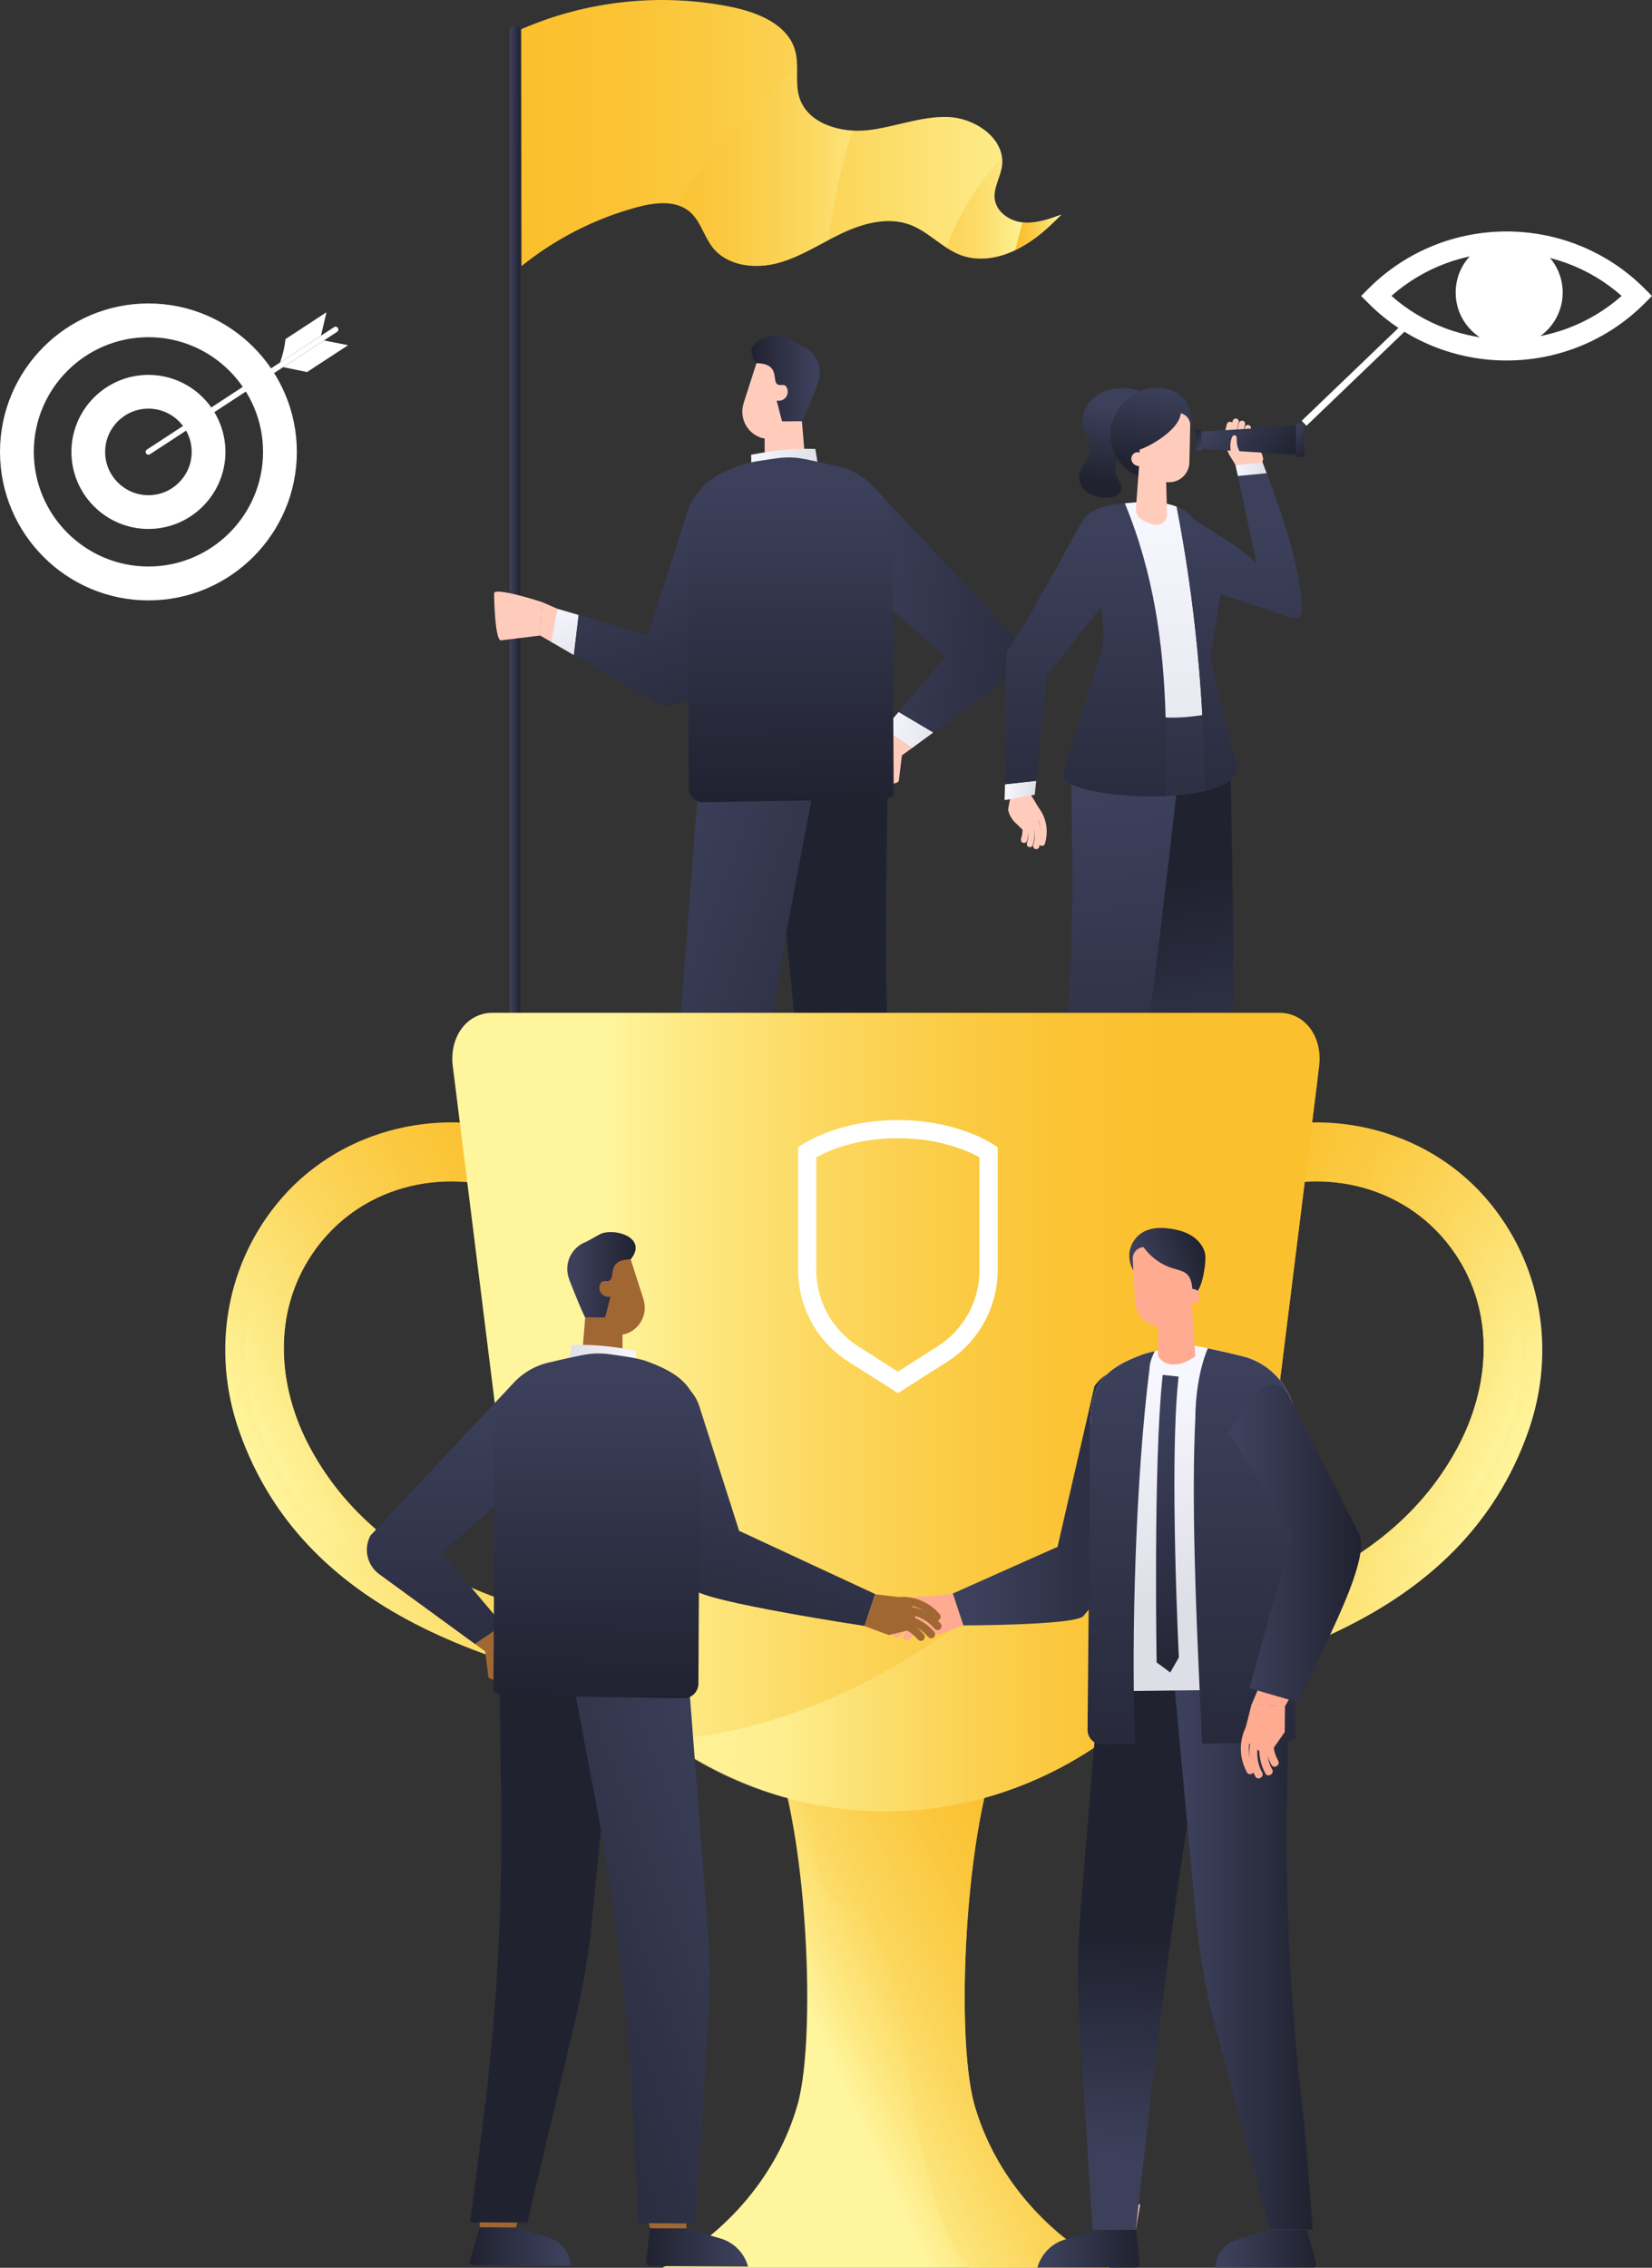 <svg viewBox="0 0 238.97 327.93" xmlns:xlink="http://www.w3.org/1999/xlink" xmlns="http://www.w3.org/2000/svg">
  <rect x="0" y="0" width="238.97" height="327.93" fill="#333333" stroke="none"/>
  <defs>
    <style>
      .cls-1 {
        fill: url(#linear-gradient-38);
      }

      .cls-1, .cls-2, .cls-3, .cls-4, .cls-5, .cls-6, .cls-7, .cls-8, .cls-9, .cls-10, .cls-11, .cls-12, .cls-13, .cls-14, .cls-15, .cls-16, .cls-17, .cls-18, .cls-19, .cls-20, .cls-21, .cls-22, .cls-23, .cls-24, .cls-25, .cls-26, .cls-27, .cls-28, .cls-29, .cls-30, .cls-31, .cls-32, .cls-33, .cls-34, .cls-35, .cls-36, .cls-37, .cls-38, .cls-39, .cls-40, .cls-41, .cls-42, .cls-43, .cls-44, .cls-45, .cls-46, .cls-47, .cls-48, .cls-49, .cls-50, .cls-51, .cls-52, .cls-53, .cls-54, .cls-55, .cls-56, .cls-57, .cls-58, .cls-59, .cls-60, .cls-61, .cls-62, .cls-63, .cls-64, .cls-65, .cls-66 {
        stroke-width: 0px;
      }

      .cls-2 {
        fill: url(#linear-gradient-12);
      }

      .cls-3 {
        fill: url(#linear-gradient-17);
      }

      .cls-4 {
        fill: url(#linear-gradient-19);
      }

      .cls-5 {
        fill: url(#linear-gradient-33);
      }

      .cls-6 {
        fill: url(#linear-gradient);
      }

      .cls-7 {
        fill: url(#New_Gradient_Swatch_1-12);
      }

      .cls-7, .cls-11, .cls-12, .cls-15, .cls-17, .cls-46 {
        mix-blend-mode: multiply;
      }

      .cls-7, .cls-11, .cls-15, .cls-17 {
        opacity: .74;
      }

      .cls-8 {
        fill: url(#linear-gradient-21);
      }

      .cls-9 {
        fill: url(#linear-gradient-6);
      }

      .cls-67 {
        isolation: isolate;
      }

      .cls-10 {
        fill: url(#linear-gradient-42);
      }

      .cls-11 {
        fill: url(#New_Gradient_Swatch_1-8);
      }

      .cls-12 {
        fill: url(#New_Gradient_Swatch_1-2);
      }

      .cls-12, .cls-46 {
        opacity: .41;
      }

      .cls-13 {
        fill: url(#linear-gradient-15);
      }

      .cls-14 {
        fill: url(#linear-gradient-11);
      }

      .cls-15 {
        fill: url(#New_Gradient_Swatch_1-6);
      }

      .cls-16 {
        fill: url(#linear-gradient-5);
      }

      .cls-17 {
        fill: url(#New_Gradient_Swatch_1-10);
      }

      .cls-18 {
        fill: url(#linear-gradient-31);
      }

      .cls-19 {
        fill: url(#linear-gradient-34);
      }

      .cls-20 {
        fill: url(#linear-gradient-41);
      }

      .cls-21 {
        fill: url(#linear-gradient-40);
      }

      .cls-22 {
        fill: url(#linear-gradient-13);
      }

      .cls-23 {
        fill: url(#linear-gradient-23);
      }

      .cls-24 {
        fill: url(#linear-gradient-25);
      }

      .cls-25 {
        fill: url(#linear-gradient-43);
      }

      .cls-68 {
        fill: none;
        stroke: #fff;
        stroke-miterlimit: 10;
      }

      .cls-26 {
        fill: url(#linear-gradient-16);
      }

      .cls-27 {
        fill: url(#linear-gradient-22);
      }

      .cls-28 {
        fill: url(#New_Gradient_Swatch_1-3);
      }

      .cls-29 {
        fill: url(#linear-gradient-35);
      }

      .cls-30 {
        fill: url(#linear-gradient-50);
      }

      .cls-31 {
        fill: url(#linear-gradient-32);
      }

      .cls-32 {
        fill: url(#linear-gradient-20);
      }

      .cls-33 {
        fill: url(#linear-gradient-14);
      }

      .cls-34 {
        fill: url(#linear-gradient-2);
      }

      .cls-35 {
        fill: url(#New_Gradient_Swatch_1);
      }

      .cls-36 {
        fill: url(#New_Gradient_Swatch_1-9);
      }

      .cls-37 {
        fill: url(#linear-gradient-45);
      }

      .cls-38 {
        fill: url(#linear-gradient-7);
      }

      .cls-39 {
        fill: url(#linear-gradient-39);
      }

      .cls-40 {
        fill: url(#linear-gradient-3);
      }

      .cls-41 {
        fill: url(#New_Gradient_Swatch_1-11);
      }

      .cls-42 {
        fill: url(#linear-gradient-9);
      }

      .cls-43 {
        fill: url(#linear-gradient-27);
      }

      .cls-44 {
        fill: #a16733;
      }

      .cls-45 {
        fill: #ffab91;
      }

      .cls-46 {
        fill: url(#New_Gradient_Swatch_1-4);
      }

      .cls-47 {
        fill: url(#linear-gradient-36);
      }

      .cls-48 {
        fill: url(#linear-gradient-48);
      }

      .cls-49 {
        fill: url(#linear-gradient-49);
      }

      .cls-50 {
        fill: url(#linear-gradient-8);
      }

      .cls-51 {
        fill: url(#linear-gradient-47);
      }

      .cls-52 {
        fill: url(#linear-gradient-24);
      }

      .cls-53 {
        fill: url(#linear-gradient-26);
      }

      .cls-54 {
        fill: url(#linear-gradient-18);
      }

      .cls-55 {
        fill: url(#linear-gradient-30);
      }

      .cls-56 {
        fill: #fff;
      }

      .cls-57 {
        fill: url(#linear-gradient-44);
      }

      .cls-58 {
        fill: #ffccbc;
      }

      .cls-59 {
        fill: url(#linear-gradient-29);
      }

      .cls-60 {
        fill: url(#linear-gradient-46);
      }

      .cls-61 {
        fill: url(#linear-gradient-28);
      }

      .cls-62 {
        fill: url(#linear-gradient-10);
      }

      .cls-63 {
        fill: url(#New_Gradient_Swatch_1-5);
      }

      .cls-64 {
        fill: url(#linear-gradient-4);
      }

      .cls-65 {
        fill: url(#linear-gradient-37);
      }

      .cls-66 {
        fill: url(#New_Gradient_Swatch_1-7);
      }
    </style>
    <linearGradient gradientUnits="userSpaceOnUse" y2="101.35" x2="75.27" y1="101.35" x1="73.71" id="linear-gradient">
      <stop stop-color="#3d405b" offset=".1"></stop>
      <stop stop-color="#202230" offset="1"></stop>
    </linearGradient>
    <linearGradient gradientUnits="userSpaceOnUse" y2="67.18" x2="118.62" y1="67.18" x1="108.66" id="linear-gradient-2">
      <stop stop-color="#f7f7ff" offset="0"></stop>
      <stop stop-color="#dedee6" offset="1"></stop>
    </linearGradient>
    <linearGradient xlink:href="#linear-gradient" gradientTransform="translate(432.7 -30.37) rotate(-.3)" y2="225.15" x2="-301.15" y1="225.15" x1="-315.82" id="linear-gradient-3"></linearGradient>
    <linearGradient xlink:href="#linear-gradient" gradientTransform="translate(-703.3) rotate(-180) scale(1 -1)" y2="154.89" x2="-813.97" y1="158.42" x1="-793.72" id="linear-gradient-4"></linearGradient>
    <linearGradient xlink:href="#linear-gradient-2" gradientTransform="translate(-494.9 -393.06) rotate(-83.02)" y2="690.22" x2="-418.86" y1="677.63" x1="-418.86" id="linear-gradient-5"></linearGradient>
    <linearGradient xlink:href="#linear-gradient" gradientTransform="translate(-494.9 -393.06) rotate(-83.02)" y2="714.83" x2="-401.79" y1="663.33" x1="-401.79" id="linear-gradient-6"></linearGradient>
    <linearGradient xlink:href="#linear-gradient-2" gradientTransform="translate(-31.26 -131.43) rotate(-16.84)" y2="253.92" x2="43.74" y1="241.33" x1="43.74" id="linear-gradient-7"></linearGradient>
    <linearGradient xlink:href="#linear-gradient" gradientTransform="translate(-31.26 -131.43) rotate(-16.84)" y2="278.53" x2="60.81" y1="227.03" x1="60.81" id="linear-gradient-8"></linearGradient>
    <linearGradient xlink:href="#linear-gradient" gradientTransform="translate(432.7 -30.37) rotate(-.3)" y2="225.15" x2="-326.68" y1="225.15" x1="-341.44" id="linear-gradient-9"></linearGradient>
    <linearGradient xlink:href="#linear-gradient" gradientTransform="translate(-703.3) rotate(-180) scale(1 -1)" y2="165.01" x2="-844.08" y1="141.09" x1="-782" id="linear-gradient-10"></linearGradient>
    <linearGradient xlink:href="#linear-gradient" gradientTransform="translate(-677.13 -25.36) rotate(179.7) scale(1 -1)" y2="145.53" x2="-790.83" y1="94.29" x1="-790.83" id="linear-gradient-11"></linearGradient>
    <linearGradient xlink:href="#linear-gradient" gradientTransform="translate(-703.3) rotate(-180) scale(1 -1)" y2="54.77" x2="-812.01" y1="54.77" x1="-821.92" id="linear-gradient-12"></linearGradient>
    <linearGradient gradientUnits="userSpaceOnUse" y2="19.24" x2="153.52" y1="19.24" x1="75.39" data-name="New Gradient Swatch 1" id="New_Gradient_Swatch_1">
      <stop stop-color="#fbc02d" offset="0"></stop>
      <stop stop-color="#fbc232" offset=".16"></stop>
      <stop stop-color="#fbca42" offset=".36"></stop>
      <stop stop-color="#fcd65c" offset=".59"></stop>
      <stop stop-color="#fde77f" offset=".83"></stop>
      <stop stop-color="#fff59d" offset="1"></stop>
    </linearGradient>
    <linearGradient xlink:href="#New_Gradient_Swatch_1" y2="29.99" x2="147.91" y1="29.99" x1="136.89" data-name="New Gradient Swatch 1" id="New_Gradient_Swatch_1-2"></linearGradient>
    <linearGradient xlink:href="#New_Gradient_Swatch_1" y2="33.61" x2="153.52" y1="33.61" x1="146.86" data-name="New Gradient Swatch 1" id="New_Gradient_Swatch_1-3"></linearGradient>
    <linearGradient xlink:href="#New_Gradient_Swatch_1" y2="23.94" x2="123.34" y1="23.94" x1="98.04" data-name="New Gradient Swatch 1" id="New_Gradient_Swatch_1-4"></linearGradient>
    <linearGradient xlink:href="#linear-gradient" gradientTransform="translate(217.87)" y2="69.8" x2="-58.28" y1="57.75" x1="-56.31" id="linear-gradient-13"></linearGradient>
    <linearGradient xlink:href="#linear-gradient" gradientTransform="translate(217.87)" y2="67.52" x2="-52.33" y1="54.61" x1="-50.18" id="linear-gradient-14"></linearGradient>
    <linearGradient xlink:href="#linear-gradient" gradientTransform="translate(217.87)" y2="127.59" x2="-48.02" y1="173" x1="-38.9" id="linear-gradient-15"></linearGradient>
    <linearGradient xlink:href="#linear-gradient" gradientTransform="translate(-1423.06 -14.98) rotate(179.98) scale(1 -1.05) skewX(.04)" y2="196.01" x2="-1590.2" y1="116.48" x1="-1583.01" id="linear-gradient-16"></linearGradient>
    <linearGradient xlink:href="#linear-gradient" gradientTransform="translate(217.87)" y2="144.41" x2="-50.68" y1="73.94" x1="-52.29" id="linear-gradient-17"></linearGradient>
    <linearGradient xlink:href="#linear-gradient" gradientTransform="translate(217.87)" y2="134.06" x2="-56.08" y1="70.17" x1="-57.46" id="linear-gradient-18"></linearGradient>
    <linearGradient xlink:href="#linear-gradient-2" gradientTransform="translate(217.87)" y2="125.28" x2="-48.7" y1="73.53" x1="-49.89" id="linear-gradient-19"></linearGradient>
    <linearGradient xlink:href="#linear-gradient" gradientTransform="translate(217.87)" y2="133.77" x2="-42.35" y1="69.88" x1="-43.73" id="linear-gradient-20"></linearGradient>
    <linearGradient xlink:href="#linear-gradient" gradientTransform="translate(217.87)" y2="67.5" x2="-52.43" y1="54.59" x1="-50.28" id="linear-gradient-21"></linearGradient>
    <linearGradient xlink:href="#linear-gradient" gradientTransform="translate(-823.04 130.12) rotate(-180)" y2="67.26" x2="-995.4" y1="65.6" x1="-997.41" id="linear-gradient-22"></linearGradient>
    <linearGradient xlink:href="#linear-gradient" gradientTransform="translate(217.87)" y2="67.56" x2="-31.94" y1="59.34" x1="-41.91" id="linear-gradient-23"></linearGradient>
    <linearGradient xlink:href="#linear-gradient" gradientTransform="translate(217.87)" y2="64.89" x2="-28.27" y1="62.33" x1="-31.38" id="linear-gradient-24"></linearGradient>
    <linearGradient xlink:href="#linear-gradient" gradientTransform="translate(217.87)" y2="133.65" x2="-36.96" y1="69.76" x1="-38.34" id="linear-gradient-25"></linearGradient>
    <linearGradient xlink:href="#linear-gradient-2" gradientTransform="translate(217.87)" y2="67.85" x2="-34.64" y1="67.85" x1="-39.15" id="linear-gradient-26"></linearGradient>
    <linearGradient xlink:href="#linear-gradient-2" gradientTransform="translate(217.87)" y2="114.3" x2="-67.98" y1="114.3" x1="-72.56" id="linear-gradient-27"></linearGradient>
    <linearGradient xlink:href="#linear-gradient" gradientTransform="translate(217.87)" y2="134.21" x2="-62.66" y1="70.32" x1="-64.04" id="linear-gradient-28"></linearGradient>
    <linearGradient xlink:href="#linear-gradient" gradientTransform="translate(217.87)" y2="186.88" x2="-36.73" y1="186.88" x1="-49.21" id="linear-gradient-29"></linearGradient>
    <linearGradient xlink:href="#linear-gradient" gradientTransform="translate(217.87)" y2="186.88" x2="-53.53" y1="186.88" x1="-66.02" id="linear-gradient-30"></linearGradient>
    <linearGradient xlink:href="#New_Gradient_Swatch_1" y2="222.41" x2="41.57" y1="197.77" x1="94.06" data-name="New Gradient Swatch 1" id="New_Gradient_Swatch_1-5"></linearGradient>
    <linearGradient xlink:href="#New_Gradient_Swatch_1" y2="223.08" x2="45.02" y1="199.82" x1="94.58" data-name="New Gradient Swatch 1" id="New_Gradient_Swatch_1-6"></linearGradient>
    <linearGradient xlink:href="#New_Gradient_Swatch_1" gradientTransform="translate(-943.71) rotate(-180) scale(1 -1)" y2="222.41" x2="-1157.82" y1="197.77" x1="-1105.33" data-name="New Gradient Swatch 1" id="New_Gradient_Swatch_1-7"></linearGradient>
    <linearGradient xlink:href="#New_Gradient_Swatch_1" gradientTransform="translate(-943.71) rotate(-180) scale(1 -1)" y2="223.08" x2="-1154.37" y1="199.82" x1="-1104.82" data-name="New Gradient Swatch 1" id="New_Gradient_Swatch_1-8"></linearGradient>
    <linearGradient xlink:href="#New_Gradient_Swatch_1" y2="296.41" x2="119.58" y1="281.47" x1="151.41" data-name="New Gradient Swatch 1" id="New_Gradient_Swatch_1-9"></linearGradient>
    <linearGradient xlink:href="#New_Gradient_Swatch_1" y2="299.31" x2="114.12" y1="276.74" x1="160.64" data-name="New Gradient Swatch 1" id="New_Gradient_Swatch_1-10"></linearGradient>
    <linearGradient xlink:href="#New_Gradient_Swatch_1" y2="204.2" x2="87.54" y1="204.2" x1="169.9" data-name="New Gradient Swatch 1" id="New_Gradient_Swatch_1-11"></linearGradient>
    <linearGradient xlink:href="#New_Gradient_Swatch_1" y2="208.02" x2="112.88" y1="208.02" x1="174.85" data-name="New Gradient Swatch 1" id="New_Gradient_Swatch_1-12"></linearGradient>
    <linearGradient xlink:href="#linear-gradient" y2="216.47" x2="170.35" y1="216.47" x1="137.82" id="linear-gradient-31"></linearGradient>
    <linearGradient xlink:href="#linear-gradient" y2="325.14" x2="164.86" y1="325.14" x1="150.08" id="linear-gradient-32"></linearGradient>
    <linearGradient xlink:href="#linear-gradient" y2="280.35" x2="164.75" y1="315.58" x1="162.52" id="linear-gradient-33"></linearGradient>
    <linearGradient xlink:href="#linear-gradient" y2="325.14" x2="190.41" y1="325.14" x1="175.73" id="linear-gradient-34"></linearGradient>
    <linearGradient xlink:href="#linear-gradient" y2="282.27" x2="189.91" y1="282.27" x1="169.78" id="linear-gradient-35"></linearGradient>
    <linearGradient xlink:href="#linear-gradient-2" y2="232.25" x2="172.64" y1="199.34" x1="172.29" id="linear-gradient-36"></linearGradient>
    <linearGradient xlink:href="#linear-gradient" y2="271.02" x2="179.46" y1="189.39" x1="180.69" id="linear-gradient-37"></linearGradient>
    <linearGradient xlink:href="#linear-gradient" y2="270.74" x2="161.33" y1="189.11" x1="162.56" id="linear-gradient-38"></linearGradient>
    <linearGradient xlink:href="#linear-gradient" y2="247.84" x2="168.82" y1="198.24" x1="169.04" id="linear-gradient-39"></linearGradient>
    <linearGradient xlink:href="#linear-gradient" gradientTransform="translate(-45.87 -196.68) rotate(-19.85)" y2="429.99" x2="78.84" y1="429.99" x1="68.14" id="linear-gradient-40"></linearGradient>
    <linearGradient xlink:href="#linear-gradient" y2="223.21" x2="196.89" y1="223.21" x1="177.69" id="linear-gradient-41"></linearGradient>
    <linearGradient xlink:href="#linear-gradient-2" gradientTransform="translate(-1156.73) rotate(-180) scale(1 -1)" y2="196.76" x2="-1238.77" y1="196.76" x1="-1248.73" id="linear-gradient-42"></linearGradient>
    <linearGradient xlink:href="#linear-gradient" gradientTransform="translate(-1589.43 -30.37) rotate(-179.7) scale(1 -1)" y2="346.56" x2="-1659.17" y1="346.56" x1="-1673.84" id="linear-gradient-43"></linearGradient>
    <linearGradient xlink:href="#linear-gradient" gradientTransform="translate(-453.43)" y2="284.46" x2="543.42" y1="287.99" x1="563.67" id="linear-gradient-44"></linearGradient>
    <linearGradient xlink:href="#linear-gradient" y2="260.68" x2="66.62" y1="194.32" x1="66.62" id="linear-gradient-45"></linearGradient>
    <linearGradient xlink:href="#linear-gradient" gradientTransform="translate(-1125.47 -131.43) rotate(-163.16) scale(1 -1)" y2="8.47" x2="-1281.12" y1="-42.12" x1="-1281.12" id="linear-gradient-46"></linearGradient>
    <linearGradient xlink:href="#linear-gradient" gradientTransform="translate(-1589.43 -30.37) rotate(-179.7) scale(1 -1)" y2="346.56" x2="-1684.7" y1="346.56" x1="-1699.46" id="linear-gradient-47"></linearGradient>
    <linearGradient xlink:href="#linear-gradient" gradientTransform="translate(-453.43)" y2="294.58" x2="513.3" y1="270.66" x1="575.39" id="linear-gradient-48"></linearGradient>
    <linearGradient xlink:href="#linear-gradient" gradientTransform="translate(-479.6 -25.36) rotate(.3)" y2="268.04" x2="567.2" y1="216.8" x1="567.2" id="linear-gradient-49"></linearGradient>
    <linearGradient xlink:href="#linear-gradient" gradientTransform="translate(-453.43)" y2="184.34" x2="545.37" y1="184.34" x1="535.47" id="linear-gradient-50"></linearGradient>
  </defs>
  <g class="cls-67">
    <g id="OBJECTS">
      <g>
        <g>
          <g>
            <path d="M73.71,4.36v193.98c0,.82,1.55.82,1.55,0V4.36c0-.82-1.55-.82-1.55,0Z" class="cls-6"></path>
            <g>
              <path d="M110.64,67.67h0c.83,3.18,6.02,1.2,6.02,1.2l-.82-9.94-5.25,2.69.04,6.05Z" class="cls-58"></path>
              <path d="M108.66,65.76l.03,2.24c1.37,2.6,9.92.98,9.92.98l-.67-4.06c-3.09-.13-6.19.23-9.28.84Z" class="cls-34"></path>
              <path d="M107.56,58.32l1.86-5.79c.28-.87,1.21-1.34,2.08-1.06,2.86.92,4.67,3.57,4.68,6.41.29-.08-.09,2.21-.34,2.13,0,0-3.39,4.05-5.71,3.3h0c-2.09-.67-3.23-2.91-2.56-4.99Z" class="cls-58"></path>
            </g>
            <g>
              <g>
                <polygon points="131.24 189.96 131.28 193.62 126.02 193.64 125.36 189.99 131.24 189.96" class="cls-58"></polygon>
                <path d="M131.28,193.62l1.42,4.81c.1.34-.11.65-.46.65l-14.18.07h0c.19-1.96,1.44-3.5,3.29-4.07l4.67-1.44,5.26-.03Z" class="cls-40"></path>
              </g>
              <path d="M111.68,113.98l3.36,34.21c.47,4.77,1.26,9.53,2.38,14.24l6.96,29.4,8.28-.04-1.73-13.31c-2.07-16-3-32.05-2.77-48.01l.24-17.02-16.71.53Z" class="cls-64"></path>
            </g>
            <g>
              <path d="M126.14,107.04l-3.19,4.03c-.6.76-.38,1.87.47,2.34,0,0,6.23.39,6.59-.46l.46-3.73-4.33-2.19Z" class="cls-58"></path>
              <polygon points="126.12 107.06 127.92 105.39 132.22 107.96 130.44 109.25 126.12 107.06" class="cls-58"></polygon>
              <polygon points="127.93 105.39 131.98 108.13 132.22 107.96 135.01 105.92 129.99 102.95 127.93 105.39" class="cls-16"></polygon>
              <path d="M123.38,72.7c-1.82,1.1-2.81,2.95-2.9,4.86-.09,1.73.56,3.5,2.01,4.79l14.18,12.57.06.05-.06.07-6.68,7.91,5.02,2.97,10.77-7.85c1.77-1.28,2.32-3.68,1.29-5.61l-2.38-2.54-18-19.18-3.31,1.96Z" class="cls-9"></path>
            </g>
            <g>
              <path d="M78.4,87.06s-6.84-2.23-6.93-1.27c0,0,.07,6.82,1,6.81l5.67-.7.25-4.84Z" class="cls-58"></path>
              <polygon points="78.37 87.05 80.63 88.03 80.02 92.99 78.12 91.89 78.37 87.05" class="cls-58"></polygon>
              <polygon points="80.63 88.03 79.76 92.84 80.02 92.99 83.01 94.73 83.7 88.93 80.63 88.03" class="cls-38"></polygon>
              <path d="M108.7,70.67c-1.74-1.22-3.83-1.38-5.62-.69-1.62.62-2.98,1.93-3.57,3.77l-5.77,18.05-.02.07-.08-.03-9.93-2.92-.69,5.79,11.53,6.68c1.89,1.11,4.31.64,5.65-1.09l1.36-3.21,10.28-24.21-3.13-2.24Z" class="cls-50"></path>
            </g>
            <g>
              <polygon points="107.22 190.09 106.62 193.75 101.36 193.77 101.34 190.12 107.22 190.09" class="cls-58"></polygon>
              <path d="M106.62,193.75l.58,4.82c.04.34-.23.65-.57.65l-14.18.07h0c.53-1.96,2.05-3.5,4-4.07l4.92-1.44,5.26-.03Z" class="cls-42"></path>
            </g>
            <path d="M100.99,114.03l-2.64,34.24c-.37,4.78-.41,9.54-.12,14.25l1.8,29.43,8.28-.04.61-13.32c.73-16.01,2.62-32.08,5.64-48.05l3.23-17.04-16.79.53Z" class="cls-62"></path>
            <path d="M129.08,77.27l.2,37.61c0,.9-5.51.76-5.51.76l-8.33.14-13.64.23c-1.19.02-2.16-.93-2.17-2.12l-.18-34.88c-.03-6.49.82-9.31,7.85-11.8,1.06-.38,3.56-.74,5.3-.97,1.24-.16,2.5-.12,3.73.13.01,0,.03,0,.04,0,1.13.23,2.78.58,4.97,1.1,4.53,1.08,7.73,5.13,7.75,9.78Z" class="cls-14"></path>
            <path d="M118.33,55.43c-.87,2.22-1.88,4.71-2.32,5.5-.82-.07-2.06.06-2.89-.02-.28-1.1-.49-1.89-.77-2.99.5.12,1.06-.09,1.36-.51.3-.42.32-1.02.05-1.45-.24-.48-.89-.18-1.23-.34-.97-.45.48-3.04-3.11-3.1-.01,0,.02.03,0,0-2.42-2.99,1.93-4.51,4.2-3.74.38.13,1.92,1.08,2.28,1.22,2.18.83,3.27,3.27,2.41,5.44Z" class="cls-2"></path>
            <path d="M75.39,4.23C84.91.07,95.73-1.07,105.9,1.03c3.82.79,8.1,2.55,9.13,6.31.6,2.19-.08,4.6.6,6.77,1.19,3.77,5.93,5.15,9.86,4.72,3.93-.43,7.72-2.06,11.67-1.91,3.95.15,8.3,3.16,7.78,7.07-.22,1.64-1.27,3.17-1.05,4.81.26,1.89,2.19,3.19,4.08,3.37,1.9.18,3.76-.48,5.55-1.13-2.07,2.05-3.52,3.43-6.07,4.83-2.55,1.39-5.67,2.03-8.41,1.04-2.7-.98-4.69-3.39-7.38-4.4-3.19-1.2-6.79-.23-9.88,1.23-3.08,1.46-5.97,3.41-9.26,4.3-3.29.89-7.27.44-9.4-2.22-1.29-1.61-1.76-3.85-3.33-5.19-2.02-1.73-5.06-1.36-7.63-.67-6.08,1.64-11.82,4.56-16.72,8.52l-.05-34.25Z" class="cls-35"></path>
            <path d="M143.89,28.81c-.22-1.64.83-3.17,1.05-4.81.07-.49.05-.96-.02-1.41-3.45,4.03-6.3,8.47-8.02,13.22.68.44,1.39.84,2.15,1.12,2.53.92,5.38.43,7.82-.75.35-1.34.68-2.68,1.05-3.99-1.88-.2-3.78-1.49-4.03-3.36Z" class="cls-12"></path>
            <path d="M147.97,32.18s-.04,0-.06,0c-.37,1.31-.7,2.65-1.05,3.99.2-.1.4-.19.59-.29,2.55-1.39,4-2.78,6.07-4.83-1.79.65-3.65,1.32-5.55,1.13Z" class="cls-28"></path>
            <path d="M115.63,14.11c-.48-1.5-.3-3.12-.34-4.7-6.12,6.32-13.24,12.84-17.24,20.27.63.2,1.23.5,1.75.95,1.57,1.35,2.04,3.58,3.33,5.19,2.13,2.66,6.11,3.11,9.4,2.22,2.58-.7,4.9-2.04,7.27-3.29.78-5.38,1.81-10.79,3.55-15.87-3.35-.19-6.73-1.67-7.71-4.77Z" class="cls-46"></path>
          </g>
          <g>
            <path d="M159.25,56.82c-1.77.9-3.03,2.96-2.56,4.89.28,1.16,1.12,2.21,1.01,3.4-.13,1.37-1.49,2.38-1.6,3.75-.07.92.47,1.82,1.23,2.35.76.53,1.7.73,2.63.76.47.02.95,0,1.39-.2.43-.19.8-.57.86-1.04.08-.64-.39-1.19-.64-1.78-.59-1.36.01-2.95.89-4.15.88-1.19,2.03-2.19,2.75-3.48.41-.74.64-1.61.58-2.46-.04-.55-.13-1.16-.42-1.64-.61-1.05-2.2-1.1-3.26-1.08-.98.02-1.97.22-2.85.66Z" class="cls-22"></path>
            <path d="M171.86,62.65c1.1-1.8.37-4.37-1.34-5.61-1.71-1.24-4.13-1.23-6.02-.29-2.34,1.16-3.94,3.71-3.87,6.32s1.87,5.11,4.35,5.91c1.22.4,2.61.38,3.74-.23,1.78-.97,2.5-3.11,3.07-5.05" class="cls-33"></path>
            <path d="M177.99,110.98s.72,33.99.34,38.19l-4.57,32.8-4.45-.02s-2.74-42.04-4.82-56.26l-2.22-15.17,15.72.47Z" class="cls-13"></path>
            <path d="M170.6,110.98s-3.8,33.99-4.74,38.19l-8.94,32.8-4.45-.02s2.85-42.04,2.66-56.26l-.2-15.17,15.66.47Z" class="cls-26"></path>
            <path d="M156.13,77.12c-.03-3.01,3.2-4.11,6.76-4.35,1.38-.09,7.3-.92,9.63,2.15,2.42,3.19,5.29,7.33,4.14,10.92-.55,1.73-.99,6.28-1.46,8.07-.58,2.21,3.85,17.18,3.85,17.18-.87,6.21-26.57,4.33-25.15.83-.41.47,2.62-9.02,5.3-17.29,1.89-5.83-3.06-15.99-3.07-17.51Z" class="cls-3"></path>
            <path d="M162.72,72.78c-3.49.27-6.62,1.38-6.59,4.34.01,1.51,4.96,11.68,3.07,17.51-2.68,8.27-5.71,17.76-5.3,17.29-.82,2.02,7.39,3.5,14.66,3.2.47-14.38-.16-28.64-5.83-42.33Z" class="cls-54"></path>
            <path d="M173.92,103.42c-.57-10.05-1.76-20.11-3.72-30.16-2.71-1.05-6.28-.57-7.32-.5-.06,0-.11,0-.17.01,4.18,10.08,5.62,20.47,5.9,30.98,1.77.08,3.53-.07,5.3-.34Z" class="cls-4"></path>
            <path d="M179.05,111.09s-4.42-14.97-3.85-17.18c.47-1.79.9-6.34,1.46-8.07,1.15-3.59-1.72-7.73-4.14-10.92-.59-.77-1.4-1.3-2.31-1.65,2.67,13.71,3.93,27.42,4.1,41.13,2.64-.64,4.52-1.7,4.75-3.3Z" class="cls-32"></path>
            <g>
              <path d="M168.82,74.38c0,.61-.35,1.16-.91,1.39-.94.38-2.47-.37-3-.81-.42-.34-.64-.88-.6-1.42l.75-9.88,3.47.18.29,10.54Z" class="cls-58"></path>
              <path d="M164.1,67.18c-.3-.22-.48-.6-.44-.96s.3-.69.64-.79c.17-.05.36-.04.54.02l.07-2.93c.04-1.7,1.46-3.01,3.16-2.93l2.44.13c.94.05,1.68.84,1.66,1.79l-.12,5.36c-.04,1.66-1.43,2.94-3.08,2.86l-2.1-.11c-1.18-.06-2.09-1.05-2.06-2.22h0c-.25,0-.49-.07-.7-.22Z" class="cls-58"></path>
            </g>
            <path d="M164.57,65.09c-.83.17-1.86.1-2.31-.77-.42-.81-.08-1.85.37-2.62.87-1.5,2.15-2.63,3.59-3.26,1.01-.44,3.39-1.26,4.23-.03,1.94,2.85-4.3,6.36-5.88,6.68Z" class="cls-8"></path>
            <g>
              <path d="M179.37,68.4l-1.7-3,2.41-2.62,1.66,1.66c.51.51.86,1.17.99,1.9l-.36,1.71-2.99.35Z" class="cls-58"></path>
              <path d="M177.5,61.26c-.6,1.8-.31,3.82.84,5.29.36.46,1.11-.09.74-.56-.94-1.2-1.25-2.87-.75-4.36.08-.24.02-.5-.22-.61-.21-.09-.53,0-.61.24Z" class="cls-58"></path>
              <path d="M178.34,60.8c-.6,1.8-.31,3.82.84,5.29.36.46,1.11-.09.74-.56-.94-1.2-1.25-2.87-.75-4.36.08-.24.02-.5-.22-.61-.21-.09-.53,0-.61.24Z" class="cls-58"></path>
              <path d="M179.25,61.11c-.6,1.8-.31,3.82.84,5.29.36.46,1.11-.09.74-.56-.94-1.2-1.25-2.87-.75-4.36.08-.24.02-.5-.22-.61-.21-.09-.53,0-.61.24Z" class="cls-58"></path>
              <path d="M180.09,61.73c-.6,1.8-.31,3.82.84,5.29.36.46,1.11-.09.74-.56-.94-1.2-1.25-2.87-.75-4.36.08-.24.02-.5-.22-.61-.21-.09-.53,0-.61.24Z" class="cls-58"></path>
            </g>
            <g>
              <polygon points="173.79 65.15 173.79 62.17 172.96 62.09 172.96 65.22 173.79 65.15" class="cls-27"></polygon>
              <polygon points="173.79 62.42 173.79 64.9 187.55 65.77 187.55 61.55 173.79 62.42" class="cls-23"></polygon>
              <polygon points="188.64 61.21 187.47 61.28 187.47 66.04 188.64 66.11 188.64 61.21" class="cls-52"></polygon>
            </g>
            <path d="M188.36,87.8c-.55-6.71-2.75-13.07-5.13-19.36l-4.16.4c.96,4.35,1.68,8.06,2.7,12.57-3.48-3.13-6.76-4.62-10.59-7.32l2.8,10.99c4.13,1.38,8.26,2.75,12.39,4.13.56.19,1.26.35,1.69-.06.34-.33.34-.87.3-1.35Z" class="cls-24"></path>
            <path d="M182.64,66.87c-1.32.14-2.6.27-3.92.41.12.53.23,1.04.35,1.55l4.16-.4c-.2-.52-.39-1.04-.59-1.56Z" class="cls-53"></path>
            <path d="M178.13,65.63c-.21-.72-.21-1.5.01-2.21.04-.13.09-.26.18-.36.09-.1.24-.15.37-.1.21.09.22.38.21.61-.03.91.33,1.83.97,2.48" class="cls-58"></path>
            <g>
              <path d="M149.13,114.93l1.76,2.97-2.35,2.67-1.69-1.62c-.52-.5-.88-1.16-1.03-1.88l.33-1.72,2.98-.41Z" class="cls-58"></path>
              <path d="M151.14,122.03c.57-1.81.24-3.82-.94-5.27-.37-.45-1.1.11-.73.57.96,1.18,1.31,2.85.84,4.34-.08.24,0,.5.23.61.21.09.53,0,.6-.25Z" class="cls-58"></path>
              <path d="M150.31,122.51c.57-1.81.24-3.82-.94-5.27-.37-.45-1.1.11-.73.57.96,1.18,1.31,2.85.84,4.34-.08.24,0,.5.23.61.21.09.53-.01.6-.25Z" class="cls-58"></path>
              <path d="M149.39,122.22c.57-1.81.24-3.82-.94-5.27-.37-.45-1.1.11-.73.57.96,1.18,1.31,2.85.84,4.34-.08.24,0,.5.23.61.21.09.53,0,.6-.25Z" class="cls-58"></path>
              <path d="M148.54,121.61c.57-1.81.24-3.82-.94-5.27-.37-.45-1.1.11-.73.57.96,1.18,1.31,2.85.84,4.34-.08.24,0,.5.23.61.21.09.53,0,.6-.25Z" class="cls-58"></path>
            </g>
            <path d="M145.31,115.69c1.34-.15,3.02-.6,4.36-.76.07-.58.15-1.27.23-2.02l-4.52.5c-.02.85-.04,1.63-.07,2.28Z" class="cls-43"></path>
            <path d="M163.48,82.41l-6.66-7.4c-.91,1.25-7.86,14.57-11.11,19.03-.4,2-.2,12.98-.33,19.37l4.52-.5c.57-5.23,1.36-13.86,1.52-15.15l12.07-15.34Z" class="cls-61"></path>
            <path d="M173.75,181.96l-4.45-.02-.63,4.29c-.03.18.04.34.16.45l1.77,4.89h1.05v-3.31l5.39,3.1c.53.3,1.13.46,1.74.46h2.38l-7.4-9.86Z" class="cls-59"></path>
            <path d="M156.95,181.96l-4.45-.02-.63,4.29c-.03.18.04.34.16.45l1.77,4.89h1.05v-3.31l5.39,3.1c.53.3,1.13.46,1.74.46h2.38l-7.4-9.86Z" class="cls-55"></path>
          </g>
          <g>
            <g>
              <g>
                <path d="M102.1,238.42c-21.12-3.78-46.07-8.33-57.23-29.03-4.77-8.84-5.5-19.51.3-28.08,6.6-9.75,18.8-12.76,29.57-8.75,5.12,1.9,7.32-6.28,2.25-8.17-12.57-4.68-27.27-1.4-36.18,8.79-8.15,9.33-10.3,22.12-6.21,33.76,9.7,27.66,39.51,35.03,65.25,39.64,5.33.95,7.62-7.21,2.25-8.17Z" class="cls-63"></path>
                <path d="M102.1,238.42c-21.12-3.78-46.07-8.33-57.23-29.03-4.77-8.84-5.5-19.51.3-28.08,6.6-9.75,18.8-12.76,29.57-8.75,3.14,1.17,5.18-1.46,5.12-4.11-13.61-6.23-33.36-.22-40.5,12.46-9.32,16.94-.85,35.58,14.4,45.74,11.72,7.46,24.79,11.57,36.24,18.02,3.31.7,6.61,1.32,9.85,1.9,5.33.95,7.62-7.21,2.25-8.17Z" class="cls-15"></path>
              </g>
              <g>
                <path d="M153.58,238.42c21.12-3.78,46.07-8.33,57.23-29.03,4.77-8.84,5.5-19.51-.3-28.08-6.6-9.75-18.8-12.76-29.57-8.75-5.12,1.9-7.32-6.28-2.25-8.17,12.57-4.68,27.27-1.4,36.18,8.79,8.15,9.33,10.3,22.12,6.22,33.76-9.7,27.66-39.51,35.03-65.25,39.64-5.33.95-7.62-7.21-2.25-8.17Z" class="cls-66"></path>
                <path d="M153.58,238.42c21.12-3.78,46.07-8.33,57.23-29.03,4.77-8.84,5.5-19.51-.3-28.08-6.6-9.75-18.8-12.76-29.57-8.75-3.14,1.17-5.18-1.46-5.12-4.11,13.61-6.23,33.36-.22,40.5,12.46,9.32,16.94.85,35.58-14.4,45.74-11.72,7.46-24.79,11.57-36.24,18.02-3.31.7-6.61,1.32-9.85,1.9-5.33.95-7.62-7.21-2.25-8.17Z" class="cls-11"></path>
              </g>
            </g>
            <path d="M140.96,304.37c-2.96-10.33-1.25-44.19,4.94-54.41h-35.48c6.19,10.23,7.9,44.09,4.94,54.41-2.85,9.95-10.02,18.48-19.57,23.57h64.74c-9.55-5.09-16.72-13.62-19.57-23.57Z" class="cls-36"></path>
            <path d="M140.96,304.37c-2.96-10.33-1.25-44.19,4.94-54.41h-35.48c3.77,6.24,7.1,13.77,8.01,20.79.41,3.2,3.18,5.56,6.4,5.57,1.55,0,3.09-.01,4.95-.01-.65,11,2.91,43.93,10.33,51.63h20.41c-9.55-5.09-16.72-13.62-19.57-23.57Z" class="cls-17"></path>
            <g>
              <path d="M128.16,261.94h0c-27.19,0-51.86-21.07-55.51-50.38l-7.15-57.38c-.53-4.23,2.03-7.72,5.72-7.72h113.88c3.69,0,6.25,3.48,5.72,7.72l-7.15,57.38c-3.65,29.31-28.32,50.38-55.51,50.38Z" class="cls-41"></path>
              <path d="M164.42,209.13c-17.51,23.58-42.81,40.82-68.17,42.49,9.07,6.51,20.12,10.31,31.92,10.31h0c27.19,0,51.86-21.07,55.51-50.38l6.89-55.32c.09-.74.1-1.45.05-2.15-4.77,21.44-14.75,39.61-26.2,55.04Z" class="cls-7"></path>
            </g>
          </g>
          <g>
            <g>
              <g>
                <g>
                  <polygon points="137.82 230.44 132.76 231.05 131.6 235.31 135.86 236.35 139.36 235.05 137.82 230.44" class="cls-45"></polygon>
                  <path d="M128.45,233.37c1.51-1.8,3.86-2.79,6.21-2.5.74.09.65,1.24-.09,1.15-1.91-.23-3.91.51-5.16,2-.2.24-.53.34-.8.16-.24-.16-.36-.56-.16-.8Z" class="cls-45"></path>
                  <path d="M128.32,234.73c1.51-1.8,3.86-2.79,6.21-2.5.74.09.65,1.24-.09,1.15-1.91-.23-3.91.51-5.16,2-.2.24-.53.34-.8.16-.24-.16-.36-.56-.16-.8Z" class="cls-45"></path>
                  <path d="M129.25,235.92c1.51-1.8,3.86-2.79,6.21-2.5.74.09.65,1.24-.09,1.15-1.91-.23-3.91.51-5.16,2-.2.24-.53.34-.8.16-.24-.16-.36-.56-.16-.8Z" class="cls-45"></path>
                  <path d="M130.74,236.29c1.51-1.8,3.86-2.79,6.21-2.5.74.09.65,1.24-.09,1.15-1.91-.23-3.91.51-5.16,2-.2.24-.53.34-.8.16-.24-.16-.36-.56-.16-.8Z" class="cls-45"></path>
                </g>
                <path d="M156.63,233.78l2.25-2.67,11.47-27.84-2.34-3.06c-1.3-1.68-3.26-2.45-5.17-2.32-1.73.11-3.42.97-4.52,2.56l-5.35,23.27-.04.06-.07-.05-15.03,6.7,1.53,4.61s15.48-.01,17.27-1.27Z" class="cls-18"></path>
              </g>
              <g>
                <g>
                  <polygon points="164.93 318.75 164.3 322.41 159.04 322.41 159.04 318.75 164.93 318.75" class="cls-58"></polygon>
                  <path d="M164.3,322.41l.55,4.83c.04.34-.23.65-.58.65h-14.2c.54-1.96,2.07-3.49,4.02-4.06l4.94-1.42h5.26Z" class="cls-31"></path>
                </g>
                <path d="M159.09,242.57l-2.82,34.27c-.39,4.78-.46,9.55-.2,14.27l1.97,31.3h6.26s5.17-47.26,8.28-63.24l3.32-17.04-16.81.44Z" class="cls-5"></path>
                <g>
                  <polygon points="188.97 318.75 188.99 322.41 183.73 322.41 183.08 318.75 188.97 318.75" class="cls-58"></polygon>
                  <path d="M188.99,322.41l1.4,4.83c.1.34-.12.65-.46.65h-14.2c.2-1.96,1.46-3.49,3.31-4.06l4.69-1.42h5.26Z" class="cls-19"></path>
                </g>
                <path d="M169.78,242.57l3.18,34.27c.44,4.78,1.21,9.55,2.3,14.27l8.46,31.3h6.18l-1.2-15.16c-1.99-16.03-2.84-32.1-2.53-48.08l.33-17.04-16.73.44Z" class="cls-29"></path>
              </g>
              <path d="M187.39,205.92v37.65c0,.9-5.52.74-5.52.74l-8.34.1-13.66.16c-1.19.02-2.16-.94-2.16-2.13v-34.92c0-6.5.87-9.32,7.92-11.77,1.71-.6,7.17-1.16,7.17-1.16,0,0,.62.1,1.92.37,1.13.23,2.78.59,4.97,1.13,4.53,1.11,7.71,5.17,7.71,9.83Z" class="cls-47"></path>
              <g>
                <path d="M187.39,205.92v45.36c0,.9-5.52.74-5.52.74l-7.98.1c-.1-2.28-.23-4.88-.35-7.7-.55-11.91-1.2-27.72-.63-39.33,0-2.89.49-7.04,1.81-10.11,1.13.23,2.78.59,4.97,1.13,4.53,1.11,7.71,5.17,7.71,9.83Z" class="cls-65"></path>
                <path d="M166.29,197.89c0-.74.32-1.64.75-2.49-.57.11-1.06.23-1.41.35-7.05,2.46-7.92,5.27-7.92,11.77l-.39,42.62c0,1.19.97,2.15,2.16,2.13l4.71-.06c-.59-15.44.11-38.74,2.1-54.33Z" class="cls-1"></path>
              </g>
              <path d="M167.31,240.37s-.48-28.52.82-40.95l.06-.6,2.3.24-.06.6c-1.29,12.29.1,40.01.1,40.01l-1.25,2.18-1.98-1.47Z" class="cls-39"></path>
              <g>
                <path d="M164.19,184.04c-.7-.9-.98-2.11-.76-3.22.23-1.11.96-2.12,1.95-2.67,1.17-.65,2.58-.67,3.9-.48,1.08.15,2.16.44,3.09,1.02.93.58,1.69,1.47,1.94,2.54s-.35,4.92-1.22,5.58c-.33.94-3.93,2.74-5.35,1.17-1.2-1.33-2.52-2.6-3.57-3.94Z" class="cls-21"></path>
                <g>
                  <g>
                    <path d="M168.33,191.92l3.94-1.46.24-3.71c-.12-2.43-.92-2.83-2.43-3.22-1.88-.48-3.53-1.61-4.66-3.19h0c-.91.05-1.61.82-1.56,1.73l.31,6.08c.11,2.19,1.98,3.88,4.17,3.77Z" class="cls-45"></path>
                    <path d="M167.51,196.13h0c1.9,2.68,5.4,0,5.4,0l-.68-10.11h-4.71v10.11Z" class="cls-45"></path>
                  </g>
                  <path d="M172.14,186.47c.39-.17.88-.06,1.16.26.28.32.34.81.15,1.19-.18.38-.59.64-1.01.67-.42.03-.85-.16-1.12-.49l.82-1.64Z" class="cls-45"></path>
                </g>
              </g>
              <g>
                <g>
                  <g>
                    <polygon points="181.03 246.51 179.78 251.46 183.33 254.07 185.84 250.46 185.88 246.74 181.03 246.51" class="cls-45"></polygon>
                    <path d="M180.39,256.31c-1.14-2.05-1.21-4.6-.1-6.69.35-.66,1.39-.16,1.04.5-.9,1.7-.93,3.84,0,5.53.42.62-.53,1.28-.95.66Z" class="cls-45"></path>
                    <path d="M181.61,256.92c-1.14-2.05-1.21-4.6-.1-6.69.35-.66,1.39-.16,1.04.5-.9,1.7-.93,3.84,0,5.53.42.62-.53,1.28-.95.66Z" class="cls-45"></path>
                    <path d="M183.06,256.48c-1.14-2.05-1.21-4.6-.1-6.69.35-.66,1.39-.16,1.04.5-.9,1.7-.93,3.84,0,5.53.42.62-.53,1.28-.95.66Z" class="cls-45"></path>
                    <path d="M183.93,255.23c-1.14-2.05-1.21-4.6-.1-6.69.35-.66,1.39-.16,1.04.5-.9,1.7-.93,3.84,0,5.53.42.62-.53,1.28-.95.66Z" class="cls-45"></path>
                  </g>
                  <polygon points="181.02 246.54 181.99 244.28 186.96 244.86 185.87 246.76 181.02 246.54" class="cls-45"></polygon>
                </g>
                <path d="M177.69,207.07c1.88-2.07,5.32-10.2,8.67-5.32l10.17,19.91c2.36,4-7.56,20.7-8.56,24.56l-7.25-2.11,6.27-22.3-9.3-14.73Z" class="cls-20"></path>
              </g>
            </g>
            <g>
              <g>
                <g>
                  <path d="M90.02,197.24h0c-.83,3.18-6.02,1.2-6.02,1.2l.82-9.94,5.25,2.69-.04,6.05Z" class="cls-44"></path>
                  <path d="M91.99,195.33l-.03,2.24c-1.37,2.6-9.92.98-9.92.98l.67-4.06c3.09-.13,6.19.23,9.28.84Z" class="cls-10"></path>
                  <path d="M93.09,187.89l-1.86-5.79c-.28-.87-1.21-1.34-2.08-1.06-2.86.92-4.67,3.57-4.68,6.41-.3-.08.09,2.21.34,2.13,0,0,3.38,4.05,5.71,3.3h0c2.09-.67,3.23-2.91,2.56-4.99Z" class="cls-44"></path>
                </g>
                <g>
                  <g>
                    <polygon points="69.41 319.53 69.38 322.09 74.63 322.12 75.29 319.56 69.41 319.53" class="cls-44"></polygon>
                    <path d="M69.38,322.09l-1.42,4.81c-.1.34.11.65.46.65l14.18.07h0c-.19-1.96-1.44-3.5-3.29-4.07l-4.67-1.44-5.26-.03Z" class="cls-25"></path>
                  </g>
                  <path d="M88.98,243.55l-3.36,34.21c-.47,4.77-1.26,9.53-2.38,14.24l-6.96,29.4-8.28-.04,1.73-13.31c2.07-16,3-32.05,2.77-48.01l-.24-17.02,16.71.53Z" class="cls-57"></path>
                </g>
                <g>
                  <path d="M74.52,236.61l3.19,4.03c.6.76.38,1.87-.47,2.34,0,0-6.23.39-6.59-.46l-.46-3.72,4.33-2.19Z" class="cls-44"></path>
                  <polygon points="74.54 236.63 72.73 234.96 68.44 237.53 70.21 238.82 74.54 236.63" class="cls-44"></polygon>
                  <path d="M77.28,202.28l-3.31-1.96-18,19.18-2.38,2.54c-1.04,1.93-.49,4.33,1.29,5.61l10.77,7.85,2.8,2.04.24.17,4.05-2.74-2.06-2.44-6.68-7.91-.06-.07.06-.05,14.18-12.57c1.45-1.28,2.1-3.05,2.01-4.79-.09-1.91-1.08-3.77-2.9-4.86Z" class="cls-37"></path>
                </g>
                <path d="M91.96,200.24c1.74-1.22,3.83-1.38,5.62-.69,1.62.62,2.98,1.93,3.57,3.77l5.77,18.05.02.07.08-.03,19.58,9.1-1.53,4.61s-23.26-3.52-24.6-5.24l-1.36-3.21-10.28-24.21,3.13-2.24Z" class="cls-60"></path>
                <g>
                  <polygon points="93.43 319.66 94.04 322.22 99.29 322.25 99.31 319.69 93.43 319.66" class="cls-44"></polygon>
                  <path d="M94.04,322.22l-.58,4.82c-.04.34.23.65.57.65l14.18.07h0c-.53-1.96-2.05-3.5-4-4.07l-4.92-1.44-5.26-.03Z" class="cls-51"></path>
                </g>
                <path d="M99.67,243.6l2.64,34.24c.37,4.78.41,9.54.12,14.25l-1.8,29.43-8.28-.04-.61-13.32c-.73-16.01-2.62-32.08-5.64-48.05l-3.23-17.04,16.79.53Z" class="cls-48"></path>
                <path d="M71.58,206.84l-.2,37.61c0,.9,5.51.76,5.51.76l8.33.14,13.64.23c1.19.02,2.16-.93,2.17-2.12l.18-34.88c.03-6.49-.82-9.31-7.85-11.8-1.06-.38-3.56-.74-5.3-.97-1.24-.16-2.5-.12-3.73.13-.01,0-.03,0-.04,0-1.13.23-2.78.58-4.97,1.1-4.53,1.08-7.72,5.13-7.75,9.78Z" class="cls-49"></path>
                <path d="M82.33,185.01c.87,2.22,1.88,4.71,2.32,5.5.82-.07,2.06.06,2.89-.02.28-1.1.49-1.89.77-2.99-.5.12-1.06-.09-1.36-.51-.3-.42-.32-1.02-.05-1.45.24-.48.89-.18,1.23-.34.97-.45-.48-3.04,3.11-3.1.01,0-.02.03,0,0,2.42-2.99-1.93-4.51-4.2-3.74-.38.13-1.92,1.08-2.28,1.22-2.18.83-3.27,3.27-2.41,5.44Z" class="cls-30"></path>
              </g>
              <g>
                <polygon points="126.6 230.53 131.66 231.15 132.82 235.4 128.56 236.44 125.07 235.14 126.6 230.53" class="cls-44"></polygon>
                <path d="M135.97,233.46c-1.51-1.8-3.86-2.79-6.21-2.5-.74.09-.65,1.24.09,1.15,1.91-.23,3.91.51,5.16,2,.2.24.53.34.8.16.24-.16.36-.56.16-.8Z" class="cls-44"></path>
                <path d="M136.1,234.82c-1.51-1.8-3.86-2.79-6.21-2.5-.74.09-.65,1.24.09,1.15,1.91-.23,3.91.51,5.16,2,.2.24.53.34.8.16.24-.16.36-.56.16-.8Z" class="cls-44"></path>
                <path d="M135.17,236.01c-1.51-1.8-3.86-2.79-6.21-2.5-.74.09-.65,1.24.09,1.15,1.91-.23,3.91.51,5.16,2,.2.24.53.34.8.16.24-.16.36-.56.16-.8Z" class="cls-44"></path>
                <path d="M133.68,236.38c-1.51-1.8-3.86-2.79-6.21-2.5-.74.09-.65,1.24.09,1.15,1.91-.23,3.91.51,5.16,2,.2.24.53.34.8.16.24-.16.36-.56.16-.8Z" class="cls-44"></path>
              </g>
            </g>
          </g>
        </g>
        <g>
          <g>
            <path d="M21.47,86.82c-11.84,0-21.47-9.63-21.47-21.47s9.63-21.47,21.47-21.47,21.47,9.63,21.47,21.47-9.63,21.47-21.47,21.47ZM21.47,48.76c-9.14,0-16.58,7.44-16.58,16.58s7.44,16.58,16.58,16.58,16.58-7.44,16.58-16.58-7.44-16.58-16.58-16.58Z" class="cls-56"></path>
            <path d="M21.47,76.49c-6.14,0-11.14-5-11.14-11.14s5-11.14,11.14-11.14,11.14,5,11.14,11.14-5,11.14-11.14,11.14ZM21.47,59.09c-3.45,0-6.26,2.81-6.26,6.26s2.81,6.26,6.26,6.26,6.26-2.81,6.26-6.26-2.81-6.26-6.26-6.26Z" class="cls-56"></path>
          </g>
          <g>
            <path d="M21.47,65.75c-.13,0-.26-.07-.34-.18-.12-.19-.07-.44.12-.56l27.07-17.7c.19-.12.44-.07.56.12.12.19.07.44-.12.56l-27.07,17.7c-.07.04-.15.07-.22.07Z" class="cls-56"></path>
            <g>
              <polygon points="44.4 53.81 44.22 53.76 40.96 53.09 46.87 49.23 50.35 49.92 44.4 53.81" class="cls-56"></polygon>
              <path d="M47.23,45.15l-.8,3.39-5.91,3.87c.39-1.08.65-2.22.78-3.38l5.93-3.88Z" class="cls-56"></path>
            </g>
          </g>
        </g>
        <path d="M129.88,161.97c-9.29,0-14.43,3.93-14.43,3.93v17.73c0,5.38,2.75,10.39,7.29,13.28l7.09,4.51v-3.11s-5.68-3.62-5.68-3.62c-3.8-2.42-6.07-6.56-6.07-11.06v-16.28c1.79-.98,5.84-2.76,11.76-2.76v-2.61,2.61s.03,0,.05,0c5.95,0,10.02,1.78,11.8,2.76v16.28c0,4.51-2.27,8.64-6.07,11.06l-5.73,3.65-.05-.03v3.11s.05.03.05.03l7.14-4.54c4.54-2.89,7.29-7.9,7.29-13.28v-17.73s-5.14-3.93-14.43-3.93Z" class="cls-56"></path>
        <g>
          <g>
            <path d="M217.93,52.13c-7.23,0-14.46-2.75-19.96-8.25l-1.08-1.08,1.08-1.08c11-11,28.91-11,39.92,0l1.08,1.08-1.08,1.08c-5.5,5.5-12.73,8.25-19.96,8.25ZM201.28,42.79c9.48,8.37,23.82,8.37,33.3,0-9.48-8.37-23.82-8.37-33.3,0Z" class="cls-56"></path>
            <circle r="7.74" cy="42.3" cx="218.31" class="cls-56"></circle>
          </g>
          <line y2="61.21" x2="188.64" y1="47.24" x1="203.2" class="cls-68"></line>
        </g>
      </g>
    </g>
  </g>
</svg>